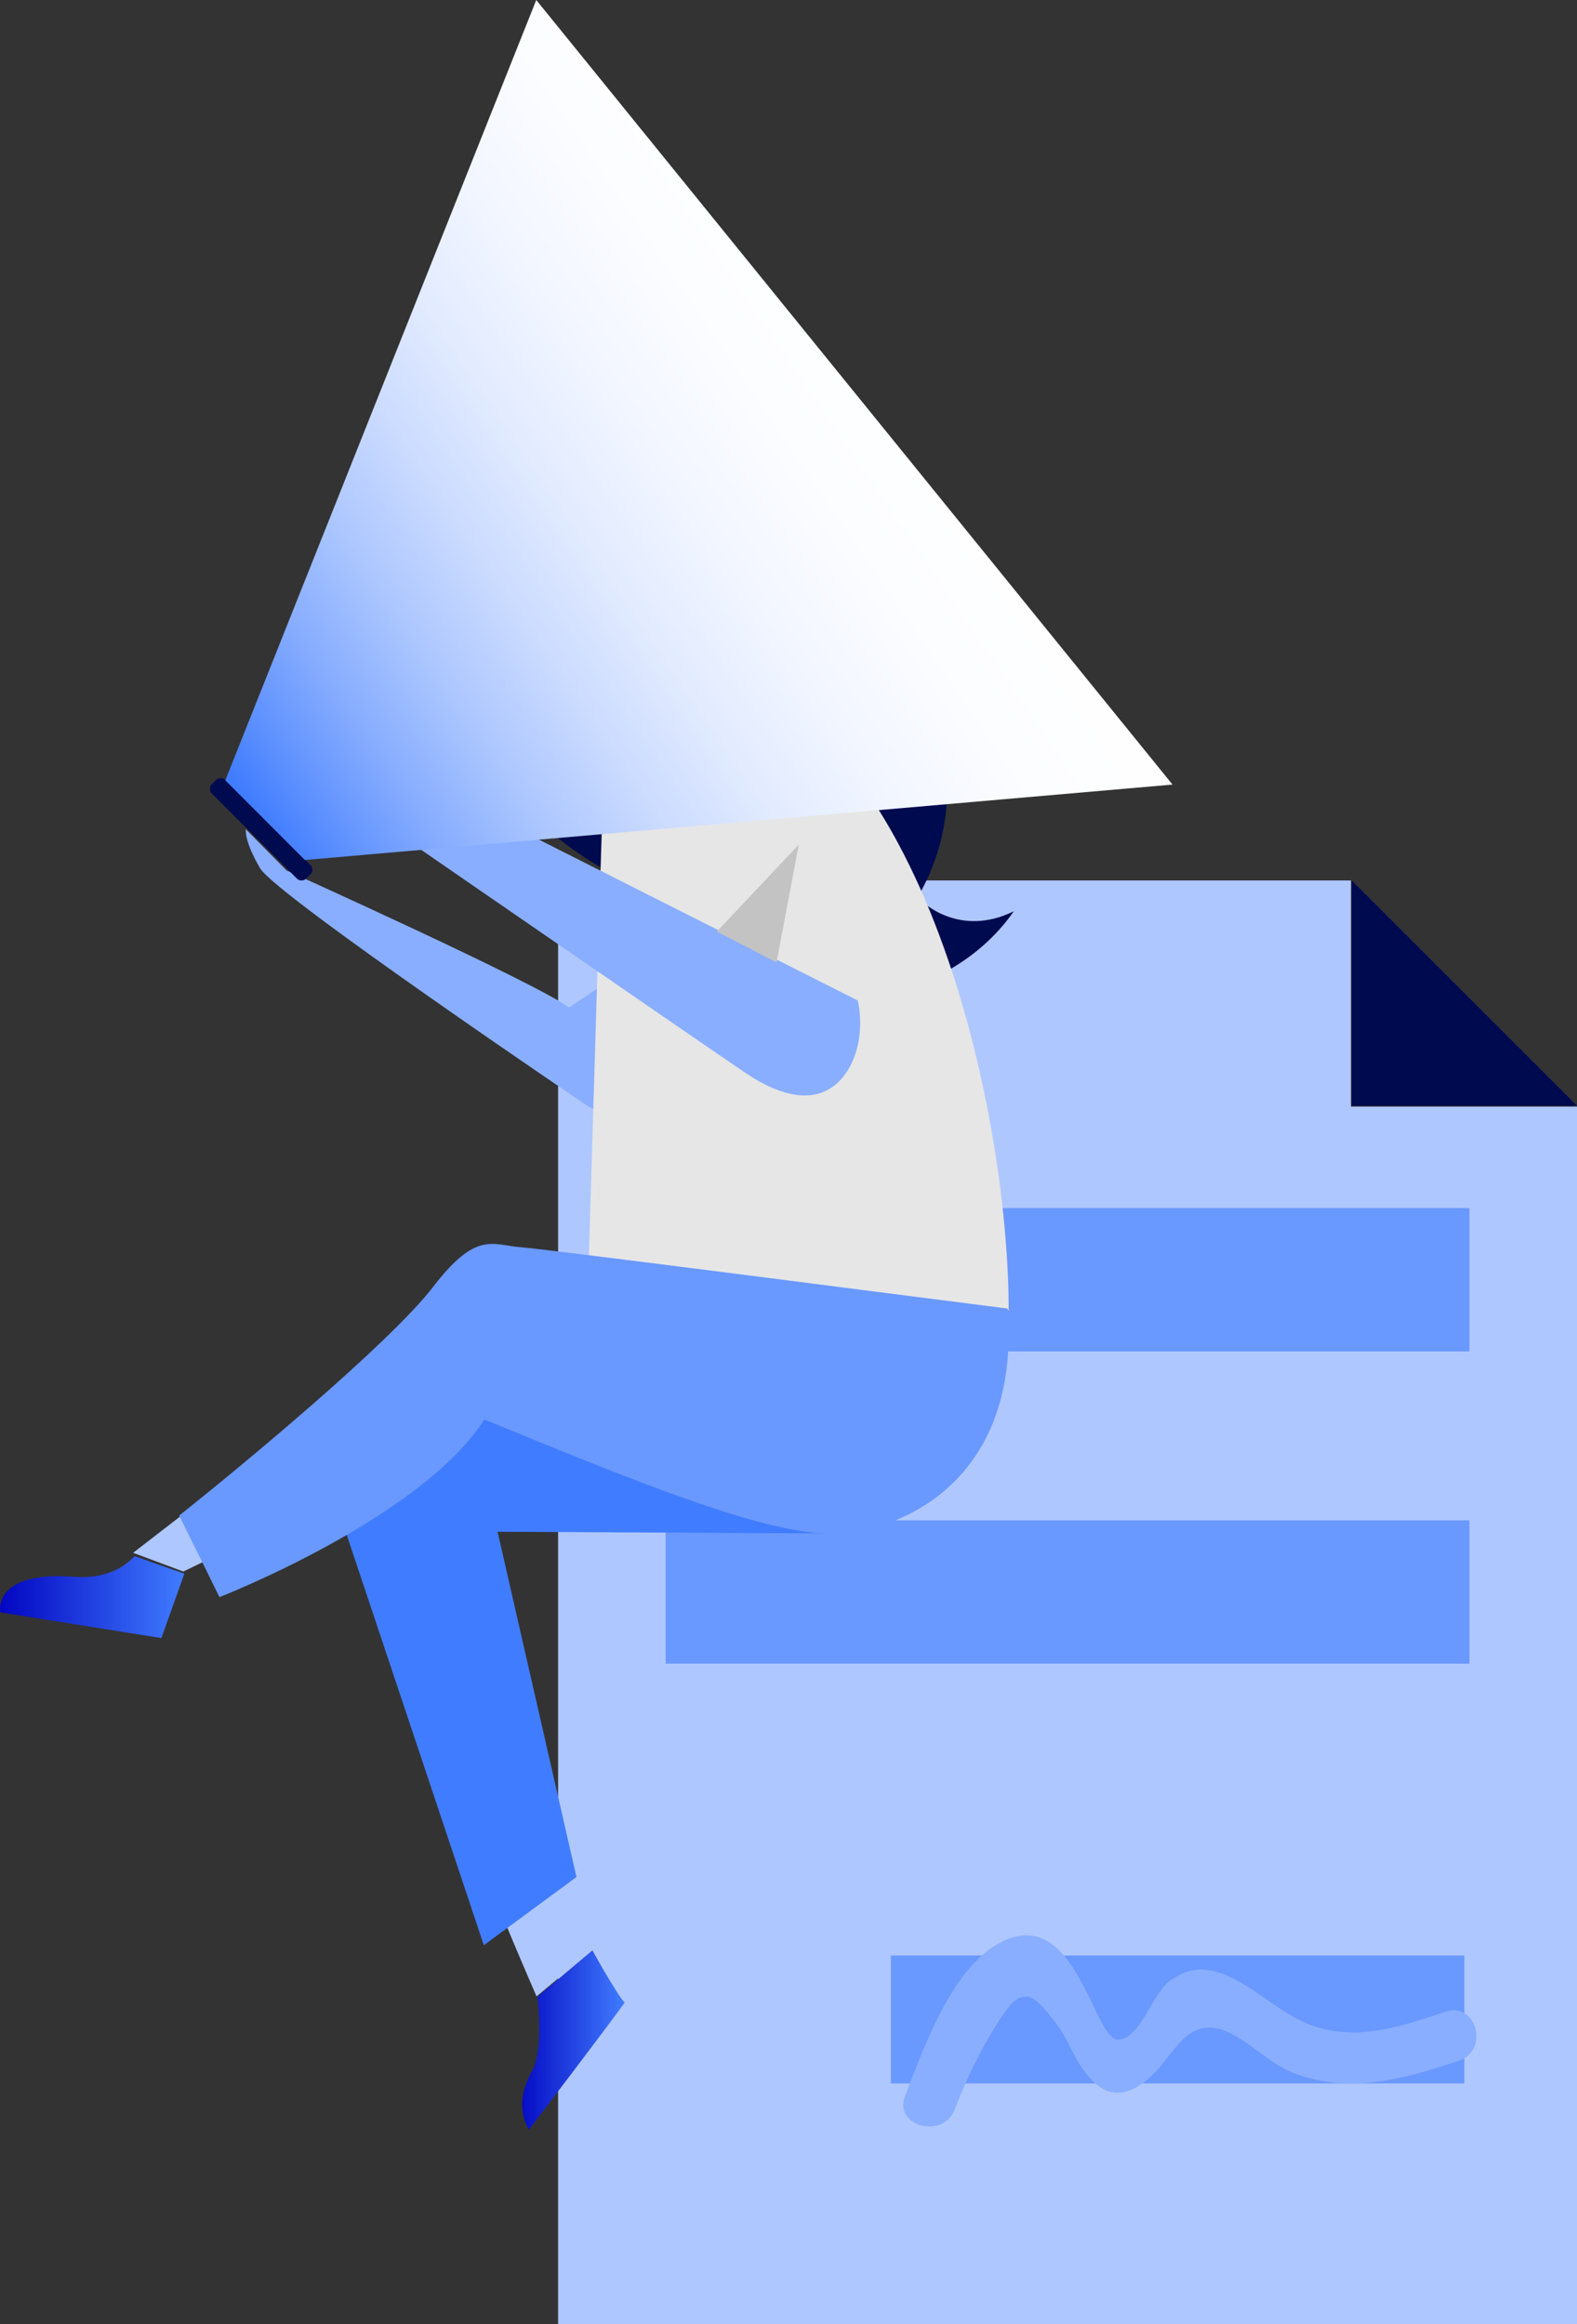 <?xml version="1.0" encoding="UTF-8"?>
<svg width="308px" height="454px" viewBox="0 0 308 454" version="1.1" xmlns="http://www.w3.org/2000/svg" xmlns:xlink="http://www.w3.org/1999/xlink">
    <rect x="0" y="0" width="308" height="454" fill="#333333" stroke="none"/>
    <!-- Generator: Sketch 52.2 (67145) - http://www.bohemiancoding.com/sketch -->
    <title>cont-01</title>
    <desc>Created with Sketch.</desc>
    <defs>
        <linearGradient x1="99.514%" y1="49.965%" x2="-0.126%" y2="49.965%" id="linearGradient-1">
            <stop stop-color="#407CFF" offset="0%"></stop>
            <stop stop-color="#0001BF" offset="100%"></stop>
        </linearGradient>
        <linearGradient x1="100.236%" y1="50.514%" x2="0.233%" y2="50.514%" id="linearGradient-2">
            <stop stop-color="#407CFF" offset="0%"></stop>
            <stop stop-color="#0001BF" offset="100%"></stop>
        </linearGradient>
        <linearGradient x1="-1.23%" y1="88.021%" x2="74.186%" y2="40.843%" id="linearGradient-3">
            <stop stop-color="#407CFF" offset="0%"></stop>
            <stop stop-color="#5E91FF" offset="6.619%"></stop>
            <stop stop-color="#89AEFF" offset="17.29%"></stop>
            <stop stop-color="#ADC7FF" offset="28.53%"></stop>
            <stop stop-color="#CBDBFF" offset="40.23%"></stop>
            <stop stop-color="#E2EBFF" offset="52.56%"></stop>
            <stop stop-color="#F2F6FF" offset="65.79%"></stop>
            <stop stop-color="#FCFDFF" offset="80.56%"></stop>
            <stop stop-color="#FFFFFF" offset="100%"></stop>
        </linearGradient>
    </defs>
    <g id="METAPOSTA-EMPRESAS-DESKTOP" stroke="none" stroke-width="1" fill="none" fill-rule="evenodd">
        <g id="DESKTOP_FIRMA" transform="translate(-882, -171)">
            <g id="cont-01" transform="translate(882, 171)">
                <polygon id="Shape" fill="#AFC7FF" fill-rule="nonzero" points="308 454 109 454 109 172 263.847 172 263.847 216.182 308 216.182"></polygon>
                <path d="M180,176 C180,176 187.261,183.311 198,178.013 C190.841,188.397 180,192 180,192" id="Shape" fill="#000A4E" fill-rule="nonzero"></path>
                <polygon id="Rectangle-path" fill="#6998FF" fill-rule="nonzero" points="130 236 287 236 287 264 130 264"></polygon>
                <polygon id="Rectangle-path" fill="#6998FF" fill-rule="nonzero" points="130 297 287 297 287 325 130 325"></polygon>
                <polygon id="Shape" fill="#000A4E" fill-rule="nonzero" points="308 216 264 216 264 172"></polygon>
                <polygon id="Rectangle-path" fill="#6998FF" fill-rule="nonzero" points="174 382 286 382 286 407 174 407"></polygon>
                <g id="SVGID_16_-link" transform="translate(176, 378)" fill="#89AEFF">
                    <path d="M10.471,34.097 C12.959,27.524 16.069,21.259 20.008,15.405 C24.259,9.141 26.643,12.632 30.375,17.459 C32.241,19.822 33.278,22.697 34.833,25.265 C38.565,31.016 42.608,32.865 48.206,28.141 C52.975,24.135 55.152,16.843 61.787,18.281 C66.349,19.205 71.325,24.649 75.783,26.6 C86.875,31.324 98.072,28.243 108.957,24.546 C114.97,22.492 112.378,12.941 106.261,14.995 C96.931,18.178 87.29,21.362 77.856,16.638 C72.672,14.07 68.215,9.654 62.824,7.6 C58.884,6.162 56.085,6.47 52.664,8.832 C48.932,11.4 46.755,20.438 42.297,20.438 C37.839,20.438 34.418,-3.492 21.667,0.514 C10.574,4.005 4.458,21.978 0.726,31.53 C-1.451,37.384 8.19,39.951 10.471,34.097" id="SVGID_16_"></path>
                </g>
                <path d="M114.958,216.184 C114.958,216.184 54,174.979 50.802,169.623 C47.605,164.163 48.017,162 48.017,162 L55.96,170.035 C55.96,170.035 104.85,192.079 111.142,196.818 L136,180.13 L136,193.11 C135.897,193.007 134.453,225.97 114.958,216.184 Z" id="Shape" fill="#89AEFF" fill-rule="nonzero"></path>
                <path d="M179.947,174 C203.17,130.719 141.172,74.454 99.184,90.942 C74.198,100.731 79.589,148.238 118.778,170.29" id="Shape" fill="#000A4E" fill-rule="nonzero"></path>
                <path d="M118.277,149.184 C118.382,137.142 117.129,130.084 115.043,128.007 C114.521,129.876 113.582,133.821 108.365,135.793 C102.521,137.973 98.556,127.696 98.556,127.696 L93.965,129.461 L90,111.19 L103.878,106 C103.878,106 107.947,112.228 114.834,109.633 C113.686,106.623 120.155,103.509 122.66,109.529 C125.06,115.135 122.555,117.834 123.077,119.91 C136.329,131.433 142.381,133.302 163.876,149.288 C163.876,149.288 166.275,168.077 149.998,174.202 C133.72,180.327 118.277,149.184 118.277,149.184 Z" id="Shape" fill="#AEC7FF" fill-rule="nonzero"></path>
                <path d="M60.683,170.737 L59.73,171.684 C59.307,172.105 58.46,172.105 58.037,171.684 L41.317,154.947 C40.894,154.526 40.894,153.684 41.317,153.263 L42.27,152.316 C42.693,151.895 43.54,151.895 43.963,152.316 L60.683,169.053 C61.106,169.474 61.106,170.316 60.683,170.737 Z" id="Shape" fill="#000A4E" fill-rule="nonzero"></path>
                <path d="M197,256 C197,214.955 178.927,137.219 135.965,131 C132.557,136.39 126.463,145.822 117.995,148.931 C117.685,155.046 115,245.946 115,245.946 L197,256 Z" id="Shape" fill="#E6E6E6" fill-rule="nonzero"></path>
                <path d="M167.517,195.444 C167.517,195.444 169.283,202.038 166.062,208.221 C162.842,214.301 156.298,216.877 145.39,209.458 C134.482,202.038 71.426,158.554 66.647,155.257 C63.635,155.978 52,158.554 52,158.554 C52,158.554 54.805,152.166 63.531,149.59 C72.361,147.014 84.827,153.711 84.827,153.711 L167.517,195.444 Z" id="Shape" fill="#89AEFF" fill-rule="nonzero"></path>
                <polygon id="Shape" fill="#AEC7FF" fill-rule="nonzero" points="50 300.085 35.809 307 26 303.339 44.574 289"></polygon>
                <path d="M96.022,368.347 C95.493,368.66 104.795,390 104.795,390 L116,380.631 C116,380.631 110.715,357.521 110.503,357.001 C110.503,356.897 96.867,367.723 96.022,368.347 Z" id="Shape" fill="#AEC7FF" fill-rule="nonzero"></path>
                <path d="M81.886,273.004 C81.679,272.694 159.622,291.491 160.553,291.8 C161.483,292.11 162,299.546 162,299.546 L97.185,299.236 L112.588,366.677 L94.497,380 L67,297.687 C67,297.584 81.989,273.314 81.886,273.004 Z" id="Shape" fill="#407CFF" fill-rule="nonzero"></path>
                <path d="M161.632,299.6 C148.183,299.288 123.042,288.972 94.592,277.302 C82.177,296.683 42.863,312 42.863,312 C42.863,312 37.69,301.476 35,296.058 C46.691,286.784 75.762,262.714 84.453,251.564 C93.04,240.311 96.143,243.228 101.73,243.645 C107.317,244.062 190.807,254.899 196.808,255.628 C199.394,289.701 175.288,299.809 161.632,299.6 Z" id="Shape" fill="#6998FF" fill-rule="nonzero"></path>
                <path d="M104.972,390.059 C104.972,390.059 106.21,400.044 104.043,404.368 C99.915,411.368 103.32,416 103.32,416 C103.32,416 120.349,393.662 122,391.191 C120.349,389.441 115.705,381 115.705,381 L104.972,390.059 Z" id="Shape" fill="url(#linearGradient-1)" fill-rule="nonzero"></path>
                <path d="M26.309,304 C24.85,305.409 21.62,308.528 14.534,308.025 C-1.618,306.818 0.049,314.969 0.049,314.969 L31.519,320 L36,307.421 L26.309,304 Z" id="Shape" fill="url(#linearGradient-2)" fill-rule="nonzero"></path>
                <polygon id="Shape" fill="#C3C3C3" fill-rule="nonzero" points="140 181.986 151.665 188 156 165"></polygon>
                <polyline id="Shape" fill="url(#linearGradient-3)" fill-rule="nonzero" style="mix-blend-mode: multiply;" points="104.734 0 44 152.435 59.546 168 229 153.265"></polyline>
            </g>
        </g>
    </g>
</svg>